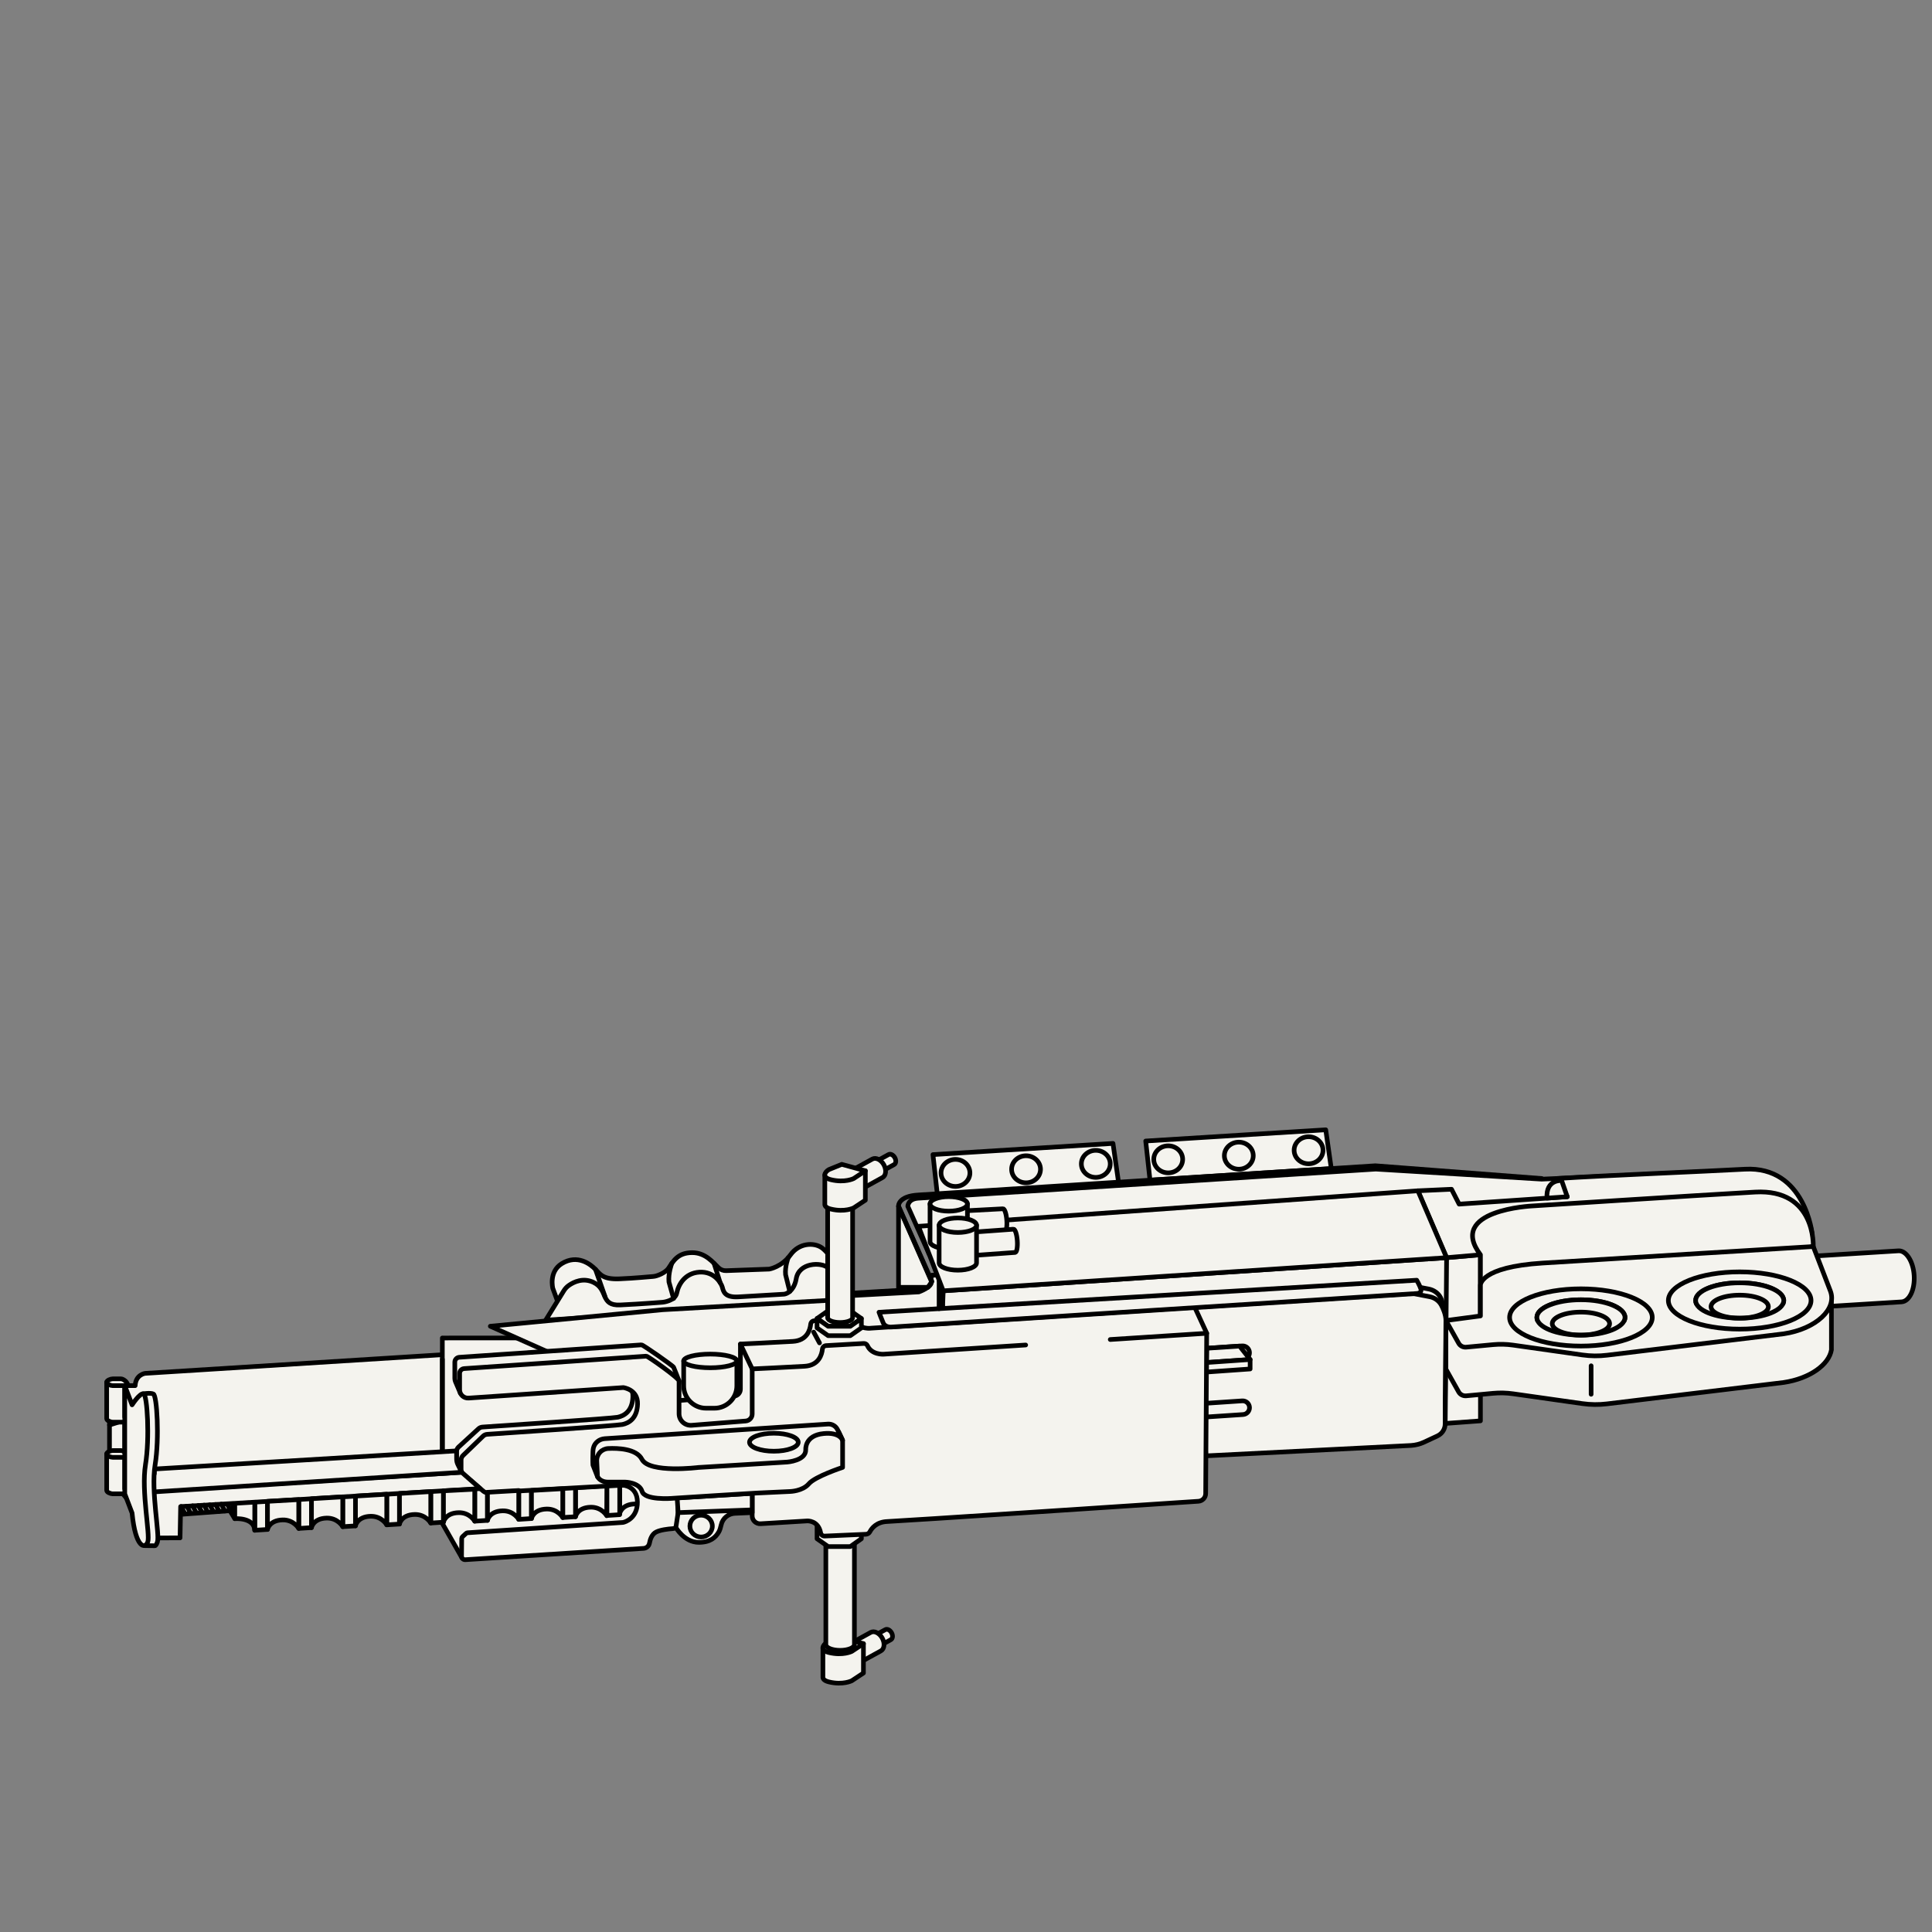 <svg width="500" height="500" viewBox="0 0 500 500" fill="none" xmlns="http://www.w3.org/2000/svg"><rect x="0" y="0" width="500" height="500" fill="#808080" stroke="none"/><g clip-path="url(#clip0_84_790)"><path d="m229.11 421.757-2.528 1.391 1.437 2.595 2.528-1.391c.502-.276.585-1.08.184-1.796-.4-.716-1.123-1.075-1.621-.799Z" fill="#F4F3EE" stroke="#000" stroke-width="1.2" stroke-linecap="round" stroke-linejoin="round"/><path d="m225.336 422.469-4.656 2.562 2.643 4.776 4.656-2.562c.921-.505 1.073-1.984.346-3.307-.728-1.322-2.068-1.974-2.989-1.469Z" fill="#F4F3EE" stroke="#000" stroke-width="1.2" stroke-linecap="round" stroke-linejoin="round"/><path d="M212.969 426.501v7.463c-.004.046 0 .096 0 .142v.037c.056.455.498.886 1.589 1.144 3.602.863 5.881-.308 5.881-.308l3.017-1.998v-7.605l-10.491 1.121.004.004Z" fill="#F4F3EE" stroke="#000" stroke-width="1.2" stroke-linecap="round" stroke-linejoin="round"/><path d="m217.355 423.704 6.107 1.676-3.017 1.998s-2.28 1.171-5.881.308c-2.409-.579-1.681-1.975-.516-2.636l3.307-1.341v-.005Z" fill="#F4F3EE" stroke="#000" stroke-width="1.2" stroke-linecap="round" stroke-linejoin="round"/><path d="M221.123 425.605v-26.59h-7.396v26.59c0 .831 1.653 1.506 3.698 1.506 2.044 0 3.698-.675 3.698-1.506ZM220.057 391.199h-5.739l-2.869 2.012 2.869 2.016h5.739l2.869-2.016-2.869-2.012Z" fill="#F4F3EE" stroke="#000" stroke-width="1.2" stroke-linecap="round" stroke-linejoin="round"/><path d="M220.057 395.227h-5.739l-2.869-2.016v5.02l2.869 2.016h5.739l2.869-2.016v-5.02l-2.869 2.016ZM114.475 350.597l-76.918 4.827s-2.427.298-2.579 3.178h-2.699l-2.224 10.838v15.123l4.946 5.805h1.497l136.584-19.66-4.665-22.113-53.947 2.002h.005Z" fill="#F4F3EE" stroke="#000" stroke-width="1.2" stroke-linecap="round" stroke-linejoin="round"/><path d="M32.283 360.352h-3.947v15.926h3.947v-15.926Z" fill="#F4F3EE" stroke="#000" stroke-width="1.2" stroke-linecap="round" stroke-linejoin="round"/><path d="m28.336 368.788 3.947-1.24" stroke="#000" stroke-width="1.2" stroke-linecap="round" stroke-linejoin="round"/><path d="m119.518 403.102-6.323-11.091 36.438-9.506 16.533 3.453-.733 9.149-45.915 7.995Z" fill="#F4F3EE" stroke="#000" stroke-width="1.2" stroke-linecap="round" stroke-linejoin="round"/><path d="M148.938 392.53s.46-2.388 3.923-2.466c2.874-.064 4.163 2.204 4.163 2.204l.116-7.802-8.202.528v7.536ZM160.383 391.694s.46-2.388 3.924-2.466c2.873-.064 4.163 2.205 4.163 2.205v-7.463l-8.087.459v7.265ZM114.477 375.676v-29.405s1.128.027 1.86 0H163.961l4.462 17.024-5.632 12.037-42.862 6.25-5.452-5.91v.004Z" fill="#F4F3EE" stroke="#000" stroke-width="1.2" stroke-linecap="round" stroke-linejoin="round"/><path d="m35.832 380.774 78.65-4.528v-24.469" stroke="#000" stroke-width="1.2" stroke-linecap="round" stroke-linejoin="round"/><path d="M214.266 324.456s-.842-1.051-1.717-1.626c-1.935-1.267-5.72-1.217-7.977 1.925-2.256 3.141-5.485 3.687-5.485 3.687l-11.163.405c-.718.027-1.423-.235-1.943-.731-1.428-1.35-3.376-3.954-6.876-3.931-3.671.023-4.836 2.14-6.075 4.014-.778 1.18-2.975 2.09-3.983 2.149-1.009.06-4.49.441-8.732.616-4.237.174-4.932-1.121-6.199-2.443-1.266-1.323-4.651-4.01-8.731-1.493-3.431 2.122-2.312 6.411-2.312 6.411l1.271 3.458 35.599 7.215 28.254-7.247 7.778-5.906-1.709-6.512v.009Z" fill="#F4F3EE" stroke="#000" stroke-width="1.2" stroke-linecap="round" stroke-linejoin="round"/><path d="M214.193 328.043c-1.718-1.442-7.433-1.322-8.137 2.912-.166.992-.489 1.731-.834 2.287-.99 1.603-2.33 1.694-2.33 1.694s-8.225.487-11.804.694c-3.578.207-3.864-1.433-4.154-2.512-.29-1.079-2.109-4.12-5.918-3.885-3.808.234-5.452 3.274-5.862 5.377-.41 2.104-3.634 2.407-3.634 2.407s-5.743.459-11.016.707c-5.273.248-2.988-3.986-6.917-5.855-2.675-1.272-5.079-.106-6.337.767-.543.376-.999.863-1.344 1.428l-4.679 7.587 72.971-4.648v-8.951l-.005-.009Z" fill="#F4F3EE" stroke="#000" stroke-width="1.2" stroke-linecap="round" stroke-linejoin="round"/><path d="m241.185 330.004-.773 2.691-3.298.987-19.688 1.153L215 336.5l-43.511 2.457-44.598 4.273 54.094 24.12 26.208-2.374 36.613-12.767 6.12-22.008-8.741-.197ZM160.38 391.998l-3.302.211v-8.753h3.302v8.542ZM148.934 392.522l-3.297.211v-8.754h3.297v8.543ZM137.548 392.999l-3.302.211v-8.753h3.302v8.542ZM126.161 393.472l-3.298.211v-8.753h3.298v8.542ZM114.77 393.945l-3.297.212v-8.754h3.297v8.542ZM103.384 394.423l-3.302.211v-8.753h3.302v8.542ZM91.997 394.895l-3.297.211v-8.757h3.297v8.546ZM80.61 395.345l-3.297.212v-8.758h3.297v8.546ZM69.224 395.819l-3.302.211v-8.758h3.302v8.547ZM60.76 393.031l-1.303-2.121v-3.638h1.303v5.759Z" fill="#F4F3EE" stroke="#000" stroke-width="1.2" stroke-linecap="round" stroke-linejoin="round"/><path d="M60.762 393.031s4.974-.399 5.163 2.999v-8.758h-5.163v5.759ZM438.829 303.34v13.378l-198.356 7.867-5.535-12.4s-.001-1.933 2.767-2.098c2.768-.166 118.343-7.527 118.343-7.527l42.94 2.604 39.841-1.819v-.005ZM243.984 337.251l.12-3.182 130.275-8.584-.359 42.903-130.036 11.123v-42.26ZM383.137 324.728v42.99l-9.114.67.36-42.903 8.754-.757Z" fill="#F4F3EE" stroke="#000" stroke-width="1.2" stroke-linecap="round" stroke-linejoin="round"/><path d="M469.025 319.565s-1.754-17.851-17.472-16.978c-10.786.601-35.087 1.55-48.553 2.413l2.606 4.714-27.987 1.911-1.966-3.849-8.7.4 7.428 17.309 8.755-.758 85.889-5.162ZM381.145 345.187c1.666 0 3.017-.543 3.017-1.213 0-.669-1.351-1.212-3.017-1.212s-3.016.543-3.016 1.212c0 .67 1.35 1.213 3.016 1.213ZM365.315 332.741l4.439.854c1.281.248 2.414 1.025 3.04 2.163.442.804.898 2.935 1.23 4.607.819 4.124-4.085-.772-4.085-.772l-5.978-3.724 1.354-3.128ZM344.532 302.417l-1.432-10.025-46.592 2.902 1.11 10.122 46.914-2.999Z" fill="#F4F3EE" stroke="#000" stroke-width="1.2" stroke-linecap="round" stroke-linejoin="round"/><path d="M302.333 303.533c2.066 0 3.74-1.567 3.74-3.499 0-1.933-1.674-3.5-3.74-3.5-2.065 0-3.739 1.567-3.739 3.5 0 1.932 1.674 3.499 3.739 3.499ZM320.603 302.587c2.065 0 3.739-1.567 3.739-3.5 0-1.932-1.674-3.499-3.739-3.499s-3.74 1.567-3.74 3.499c0 1.933 1.675 3.5 3.74 3.5ZM338.657 301.186c2.066 0 3.74-1.566 3.74-3.499s-1.674-3.499-3.74-3.499c-2.065 0-3.739 1.566-3.739 3.499s1.674 3.499 3.739 3.499ZM374.201 341.751c0-1.501-.75-3.201-1.192-4.004-.627-1.144-1.76-1.92-3.04-2.163l-4.439-.855-56.346 3.583 2.91 38.462 53.076-2.687c1.175-.073 2.331-.367 3.395-.863l3.453-1.612c1.221-.57 1.995-1.796 1.981-3.137-.06-6.113.202-22.521.198-26.724h.004Zm-52.491 24.331-9.616.639v-3.555l9.381-.624c1.027-.069 1.898.744 1.898 1.768 0 .932-.728 1.708-1.658 1.768l-.005.004Z" fill="#F4F3EE" stroke="#000" stroke-width="1.2" stroke-linecap="round" stroke-linejoin="round"/><path d="m321.71 351.859-9.464.763.046-3.693 9.179-.61c1.027-.069 1.897.744 1.897 1.768 0 .932-.728 1.708-1.658 1.768v.004ZM298.265 365.857h-1.801l-.898 1.553.898 1.552h1.801l.898-1.552-.898-1.553Z" stroke="#000" stroke-width="1.2" stroke-linecap="round" stroke-linejoin="round"/><path d="m320.798 348.364 2.736 3.477-11.288.785.051-3.697 8.501-.565Z" fill="#F4F3EE" stroke="#000" stroke-width="1.2" stroke-linecap="round" stroke-linejoin="round"/><path d="m312.244 352.626-.014 2.462 11.302-.799v-2.448l-11.288.785ZM191.618 347.85v11.67c0 .95-.732 1.74-1.681 1.814l-14.198 1.12c-1.754.138 0-3.288 0-5.047 0 0-1.308-3.385-1.414-3.582-.239-.441-7.944-5.8-8.289-5.777l-47.163 3.214c-.659.046-1.17.593-1.17 1.25v4.211c0 .28.055.546.147.794.12.308 1.304 3.054 1.304 3.054l40.941-3.348s3.809.46 3.693 4.258c-.115 3.798-2.307 4.95-3.923 5.295-1.488.317-30.437 2.241-35.005 2.544-.392.028-.76.188-1.046.464l-5.167 4.735c-.322.312-.506.744-.506 1.189v2.453c0 .491 1.354 2.847 1.354 2.847.322.271 6.36 5.323 6.783 5.3l33.909-4.189 12.269-3.485 19.172-.542v7.779c0 .584.405 1.373.584 1.722.249.478 3.436 2.958 3.436 2.958l10.219-3.371s2.869-.197 3.482 3.096c.092.495.539.845 1.041.822l10.684-.469c.438-.018.824-.275 1.022-.661.479-.914 1.714-2.526 4.486-2.636 3.896-.156 85.723-42.297 85.723-42.297l-3.113-6.737-83.655 5.424s-3.008.5-4.085-1.911c-.166-.372-.562-.583-.967-.56l-9.732.556c-.497.027-.898.408-.948.9-.148 1.437-.917 4.229-4.624 4.445-5.015.289-13.549.684-13.549.684l-.014.014Z" fill="#F4F3EE" stroke="#000" stroke-width="1.2" stroke-linecap="round" stroke-linejoin="round"/><path d="M133.709 380.287c1.458 0 2.639-1.104 2.639-2.466s-1.181-2.467-2.639-2.467c-1.457 0-2.639 1.105-2.639 2.467s1.182 2.466 2.639 2.466ZM124.445 380.016c.979 0 1.773-.742 1.773-1.658 0-.916-.794-1.658-1.773-1.658-.979 0-1.773.742-1.773 1.658 0 .916.794 1.658 1.773 1.658Z" stroke="#000" stroke-width="1.2" stroke-linecap="round" stroke-linejoin="round"/><path d="M134.608 376.447h-1.796l-.898 1.456.898 1.451h1.796l.898-1.451-.898-1.456Z" stroke="#000" stroke-width="1.2" stroke-linecap="round" stroke-linejoin="round"/><path d="m265.444 348.084-36.806 2.384s-3.072.188-4.149-2.223c-.166-.372-.562-.583-.968-.56l-9.731.556c-.497.027-.898.408-.948.9-.148 1.437-.917 4.229-4.624 4.445-5.015.29-13.549.685-13.549.685v11.669c0 .951-.732 1.741-1.681 1.814l-13.991 1.107c-1.754.138-3.256-1.245-3.256-2.999v-8.45c0-.776-8.114-6.462-8.455-6.439l-47.163 3.215c-.659.046-1.17.592-1.17 1.249v4.211c0 1.263 1.073 2.26 2.33 2.173l40.03-2.719s3.808.459 3.693 4.257c-.115 3.798-2.307 4.951-3.923 5.295-1.488.317-30.437 2.241-35.005 2.544-.392.028-.76.189-1.046.464l-5.19 5.006c-.322.312-.507.744-.507 1.189v2.453c0 .491.217.955.594 1.267l5.186 4.349c.322.271.741.409 1.165.386l34.89-1.952s3.74.147 3.79 4.327c.051 4.174-3.141 5.221-3.739 5.318l-40.223 2.672c-.138.01-.272.065-.373.161l-.944.873c-.125.115-.194.271-.194.441l-.041 4.583c0 .528.442.946.967.914l46.141-2.93c.755-.046 1.39-.597 1.524-1.341.184-1.006.636-2.342 1.736-2.893 1.101-.552 3.017-.79 4.297-.878.783-.05 1.386-.698 1.386-1.474v-9.061l19.172-.542v7.78c0 1.171.99 2.099 2.16 2.03l12.075-.726s2.869-.197 3.482 3.096c.092.496.539.845 1.041.822l10.684-.469c.437-.018.824-.275 1.022-.661.479-.914 1.713-2.526 4.486-2.636 3.537-.143 68.605-4.45 80.528-5.24 1.055-.069 1.875-.942 1.879-1.993l.263-41.484-24.956 1.616" fill="#F4F3EE"/><path d="m265.444 348.084-36.806 2.384s-3.072.188-4.149-2.223c-.166-.372-.562-.583-.968-.56l-9.731.556c-.497.027-.898.408-.948.9-.148 1.437-.917 4.229-4.624 4.445-5.015.29-13.549.685-13.549.685v11.669c0 .951-.732 1.741-1.681 1.814l-13.991 1.107c-1.754.138-3.256-1.245-3.256-2.999v-8.45c0-.776-8.114-6.462-8.455-6.439l-47.163 3.215c-.659.046-1.17.592-1.17 1.249v4.211c0 1.263 1.073 2.26 2.33 2.173l40.03-2.719s3.808.459 3.693 4.257c-.115 3.798-2.307 4.951-3.923 5.295-1.488.317-30.437 2.241-35.005 2.544-.392.028-.76.189-1.046.464l-5.19 5.006c-.322.312-.507.744-.507 1.189v2.453c0 .491.217.955.594 1.267l5.186 4.349c.322.271.741.409 1.165.386l34.89-1.952s3.74.147 3.79 4.327c.051 4.174-3.141 5.221-3.739 5.318l-40.223 2.672c-.138.01-.272.065-.373.161l-.944.873c-.125.115-.194.271-.194.441l-.041 4.583c0 .528.442.946.967.914l46.141-2.93c.755-.046 1.39-.597 1.524-1.341.184-1.006.636-2.342 1.736-2.893 1.101-.552 3.017-.79 4.297-.878.783-.05 1.386-.698 1.386-1.474v-9.061l19.172-.542v7.78c0 1.171.99 2.099 2.16 2.03l12.075-.726s2.869-.197 3.482 3.096c.092.496.539.845 1.041.822l10.684-.469c.437-.018.824-.275 1.022-.661.479-.914 1.713-2.526 4.486-2.636 3.537-.143 68.605-4.45 80.528-5.24 1.055-.069 1.875-.942 1.879-1.993l.263-41.484-24.956 1.616" stroke="#000" stroke-width="1.2" stroke-linecap="round" stroke-linejoin="round"/><path d="m194.666 391.46-4.481.193c-1.704.083-3.164 1.282-3.532 2.944-.161.726-.368 1.428-.622 1.86-.856 1.465-2.21 2.705-5.194 2.705-3.754 0-5.923-3.848-5.923-3.848l.585-3.849 19.172-.707v.707l-.005-.005ZM194.667 390.753l-19.168.707-.253-3.816 19.421-1.171v4.28ZM232.539 312.181v20.978h7.608l1.041-1.529-8.649-19.449Z" fill="#F4F3EE" stroke="#000" stroke-width="1.2" stroke-linecap="round" stroke-linejoin="round"/><path d="m237.787 334.349-17.127.927.34-.018 16.787-.909Zm0 0s3.752-1.311 3.213-2.849l-8.463-19.31s-.253-2.654 5.25-2.939l118.145-7.555L399 305" stroke="#000" stroke-width="1.2" stroke-linecap="round" stroke-linejoin="round"/><path d="m366.951 308.176-129.248 9.194 6.402 16.698 130.275-8.583-7.429-17.309ZM289.473 305.935l-1.432-10.021-46.592 2.898 1.11 10.126 46.914-3.003Z" fill="#F4F3EE" stroke="#000" stroke-width="1.2" stroke-linecap="round" stroke-linejoin="round"/><path d="M247.275 307.051c2.065 0 3.739-1.567 3.739-3.5 0-1.932-1.674-3.499-3.739-3.499-2.066 0-3.74 1.567-3.74 3.499 0 1.933 1.674 3.5 3.74 3.5ZM265.54 306.109c2.066 0 3.74-1.566 3.74-3.499s-1.674-3.5-3.74-3.5c-2.065 0-3.739 1.567-3.739 3.5s1.674 3.499 3.739 3.499ZM283.591 304.709c2.065 0 3.74-1.567 3.74-3.5 0-1.932-1.675-3.499-3.74-3.499-2.065 0-3.739 1.567-3.739 3.499 0 1.933 1.674 3.5 3.739 3.5ZM259.568 312.832l-11.103.593.437 6.016 11.104-.592c.423-.033.668-1.401.548-3.064-.12-1.662-.562-2.98-.986-2.953Z" fill="#F4F3EE" stroke="#000" stroke-width="1.2" stroke-linecap="round" stroke-linejoin="round"/><path d="M247.617 318.041h-4.172l-2.082 1.46 2.082 1.465h4.172l2.082-1.465-2.082-1.46ZM247.613 320.967h-4.168v3.527h4.168v-3.527ZM247.617 324.493l2.082-1.465v-3.527l-2.082 1.465v3.527Z" fill="#F4F3EE" stroke="#000" stroke-width="1.2" stroke-linecap="round" stroke-linejoin="round"/><path d="M240.692 311.569v9.755c0 1.038 2.169 1.878 4.84 1.878s4.84-.84 4.84-1.878v-9.755h-9.684.004Z" fill="#F4F3EE" stroke="#000" stroke-width="1.2" stroke-linecap="round" stroke-linejoin="round"/><path d="M245.532 313.448c2.673 0 4.84-.841 4.84-1.878 0-1.038-2.167-1.879-4.84-1.879-2.674 0-4.841.841-4.841 1.879 0 1.037 2.167 1.878 4.841 1.878ZM262.287 318.115l-11.463.831.438 6.016 11.462-.831c.424-.032.668-1.401.548-3.063-.119-1.663-.561-2.981-.985-2.953Z" fill="#F4F3EE" stroke="#000" stroke-width="1.2" stroke-linecap="round" stroke-linejoin="round"/><path d="M249.973 323.562h-4.168l-2.086 1.46 2.086 1.465h4.168l2.086-1.465-2.086-1.46Z" fill="#F4F3EE" stroke="#000" stroke-width="1.2" stroke-linecap="round" stroke-linejoin="round"/><path d="M243.048 317.09v9.754c0 1.038 2.169 1.879 4.84 1.879s4.84-.841 4.84-1.879v-9.754h-9.685.005Z" fill="#F4F3EE" stroke="#000" stroke-width="1.2" stroke-linecap="round" stroke-linejoin="round"/><path d="M247.891 318.969c2.673 0 4.84-.841 4.84-1.879 0-1.037-2.167-1.878-4.84-1.878s-4.84.841-4.84 1.878c0 1.038 2.167 1.879 4.84 1.879ZM220.057 339.217h-5.739l-2.869 2.011 2.869 2.016h5.739l2.869-2.016-2.869-2.011Z" fill="#F4F3EE" stroke="#000" stroke-width="1.2" stroke-linecap="round" stroke-linejoin="round"/><path d="M220.057 343.245h-5.739l-2.869-2.016v2.429l2.869 2.011h5.739l2.869-2.011v-2.429l-2.869 2.016ZM227.484 339.607l139.164-8.29s.787 1.364 1.064 2.255c.184.597-.129 1.139-1.064 1.19-2.432.128-135.963 8.675-135.963 8.675s-1.57.165-2.109-1.07c-.539-1.235-1.087-2.76-1.087-2.76h-.005Z" fill="#F4F3EE" stroke="#000" stroke-width="1.2" stroke-linecap="round" stroke-linejoin="round"/><path d="m194.666 354.271-3.049-6.42" stroke="#000" stroke-width="1.2" stroke-linecap="round" stroke-linejoin="round"/><path d="M176.938 352.209h13.756v6.443c0 3.197-2.602 5.791-5.807 5.791h-2.146c-3.205 0-5.807-2.594-5.807-5.791v-6.443h.004Z" fill="#F4F3EE" stroke="#000" stroke-width="1.2" stroke-linecap="round" stroke-linejoin="round"/><path d="M183.814 353.977c3.8 0 6.88-.792 6.88-1.768 0-.977-3.08-1.769-6.88-1.769s-6.88.792-6.88 1.769c0 .976 3.08 1.768 6.88 1.768ZM154.626 382.133s.585 1.428 2.781 1.428h4.398s3.662.083 4.357 2.397c.695 2.315 7.327 1.869 8.142 1.787.815-.083 21.456-1.341 21.456-1.341l8.755-.409s3.187-.078 4.813-1.988c1.625-1.911 8.736-4.244 8.736-4.244v-7.045l-1.013-2.126-16.768-.524-45.653 4.276-.755 2.958.755 4.826-.004.005Z" fill="#F4F3EE" stroke="#000" stroke-width="1.2" stroke-linecap="round" stroke-linejoin="round"/><path d="m218.061 372.723-1.299-2.719c-.451-.95-1.441-1.524-2.491-1.455l-57.755 3.775c-1.391.091-2.621 1.037-2.943 2.392-.065.267-.106.561-.12.891-.097 2.618 0 3.559 0 3.559l1.175 2.976-.185-4.018c-.037-.831.258-1.64.825-2.255.561-.606 1.34-.964 2.164-1.001 2.386-.11 7.267.023 8.69 2.787 1.907 3.707 14.664 2.118 14.664 2.118h.05l22.875-1.392s4.909-.344 4.812-3.233c0 0-.313-3.669 4.638-4.142 4.223-.405 4.895 1.722 4.895 1.722l.005-.005Z" fill="#F4F3EE" stroke="#000" stroke-width="1.2" stroke-linecap="round" stroke-linejoin="round"/><path d="M200.278 375.575c3.485 0 6.309-1.043 6.309-2.329 0-1.286-2.824-2.328-6.309-2.328-3.484 0-6.309 1.042-6.309 2.328 0 1.286 2.825 2.329 6.309 2.329Z" fill="#F4F3EE" stroke="#000" stroke-width="1.2" stroke-linecap="round" stroke-linejoin="round"/><path d="m212.088 347.543-1.506-2.788" stroke="#000" stroke-width="1.2" stroke-linecap="round" stroke-linejoin="round"/><path d="m60.102 387.815-14.379 1.076.233 3.091 14.379-1.076-.233-3.091Z" fill="#F4F3EE" stroke="#000" stroke-width="1.2" stroke-linecap="round" stroke-linejoin="round"/><path d="m46.748 389.899 77.549-4.648-4.808-4.23-80.321 4.878.516 12.115 6.912-.014.152-8.101Z" fill="#F4F3EE" stroke="#000" stroke-width="1.2" stroke-linecap="round" stroke-linejoin="round"/><path d="M243.039 331.547v7.132" stroke="#000" stroke-width="1.2" stroke-linecap="round" stroke-linejoin="round"/><path d="m229.954 298.798-2.528 1.392 1.437 2.594 2.528-1.391c.502-.276.585-1.079.184-1.796-.401-.716-1.124-1.075-1.621-.799Z" fill="#F4F3EE" stroke="#000" stroke-width="1.2" stroke-linecap="round" stroke-linejoin="round"/><path d="m225.75 299.969-4.656 2.563 2.643 4.776 4.656-2.563c.921-.505 1.073-1.984.346-3.306-.733-1.318-2.068-1.975-2.989-1.47ZM214.196 310.614v30.402c0 .694 1.446 1.254 3.228 1.254 1.783 0 3.229-.56 3.229-1.254v-30.402h-6.462.005Z" fill="#F4F3EE" stroke="#000" stroke-width="1.2" stroke-linecap="round" stroke-linejoin="round"/><path d="M213.466 304.125v7.463c-.005.046 0 .096 0 .142v.037c.055.455.497.886 1.588 1.144 3.602.863 5.881-.308 5.881-.308l3.017-1.998V303l-10.491 1.121.005.004Z" fill="#F4F3EE" stroke="#000" stroke-width="1.2" stroke-linecap="round" stroke-linejoin="round"/><path d="m217.851 301.328 6.107 1.676-3.017 1.998s-2.279 1.171-5.881.308c-2.408-.579-1.681-1.975-.516-2.636l3.307-1.341v-.005Z" fill="#F4F3EE" stroke="#000" stroke-width="1.2" stroke-linecap="round" stroke-linejoin="round"/><path d="M173.85 326.973s-.962 2.544-.727 4.803l1.202 4.276" fill="#F4F3EE"/><path d="M173.85 326.973s-.962 2.544-.727 4.803l1.202 4.276" stroke="#000" stroke-width="1.2" stroke-linecap="round" stroke-linejoin="round"/><path d="M203.975 325.499s-.884 2.328-.667 4.39l1.082 4.34" fill="#F4F3EE"/><path d="M203.975 325.499s-.884 2.328-.667 4.39l1.082 4.34M186.375 331.946l-1.57-4.973M154.113 328.525l2.492 7.11" stroke="#000" stroke-width="1.2" stroke-linecap="round" stroke-linejoin="round"/><path d="m118.156 375.483-78.231 4.698v1.19l-1.566 4.826 81.132-5.175-.99-1.998c-.216-.436-.332-.914-.332-1.401l-.013-2.144v.004Z" fill="#F4F3EE" stroke="#000" stroke-width="1.2" stroke-linecap="round" stroke-linejoin="round"/><path d="M36.978 360.723s1.939-.321 2.717.042c.916.422 1.58 11.393.451 18.291-1.128 6.898 1.257 18.141.59 20.014-.207.584-.428.979-.663.969-.52-.018-2.607-.027-2.607-.027l-.958-19.968.474-19.316-.005-.005ZM491.292 323.716l-32.03 1.984.824 13.208 32.03-1.984c2.026-.124 3.486-3.182 3.261-6.833-.226-3.647-2.054-6.503-4.081-6.379l-.004.004ZM469.27 322.597s.695-14.967-15.023-14.09c-15.718.877-57.686 3.591-57.686 3.591s-22.193 1.01-13.425 12.629v15.835l86.134-17.965ZM404.146 305.517s-4.135-.349-3.785 4.556l5.245-.358-1.46-4.198Z" fill="#F4F3EE" stroke="#000" stroke-width="1.2" stroke-linecap="round" stroke-linejoin="round"/><path d="M473.973 335.635v13.704-.009c-.622 3.82-5.541 7.426-12.338 8.45l-45.754 5.538c-2.109.257-4.246.234-6.351-.064l-17.937-2.544c-1.713-.244-3.45-.285-5.172-.124l-6.968.652c-.801.073-1.57-.326-1.962-1.029l-3.288-5.864v-12.588s24.703 7.834 38.105 7.811c13.401-.023 61.665-13.929 61.665-13.929v-.004Z" fill="#F4F3EE" stroke="#000" stroke-width="1.2" stroke-linecap="round" stroke-linejoin="round"/><path d="m469.271 322.597 4.43 11.518c1.791 4.661-3.717 9.814-12.066 11.072l-45.754 5.539c-2.109.257-4.246.234-6.351-.065l-17.937-2.544c-1.713-.243-3.45-.285-5.172-.124l-6.968.652c-.801.074-1.57-.326-1.962-1.029l-3.288-5.864 8.934-1.19v-7.963s-.152-4.703 16.082-5.722c16.234-1.02 70.052-4.276 70.052-4.276v-.004Z" fill="#F4F3EE" stroke="#000" stroke-width="1.2" stroke-linecap="round" stroke-linejoin="round"/><path d="M450.232 343.975c10.197 0 18.463-3.317 18.463-7.408s-8.266-7.408-18.463-7.408c-10.196 0-18.462 3.317-18.462 7.408s8.266 7.408 18.462 7.408Z" fill="#F4F3EE" stroke="#000" stroke-width="1.2" stroke-linecap="round" stroke-linejoin="round"/><path d="M450.231 333.508c5.655 0 10.343 1.653 11.246 3.816.101-.248.157-.501.157-.758 0-2.526-5.108-4.574-11.403-4.574-6.296 0-11.403 2.048-11.403 4.574 0 .257.055.51.157.758.902-2.168 5.591-3.816 11.246-3.816Z" fill="#F4F3EE" stroke="#000" stroke-width="1.2" stroke-linecap="round" stroke-linejoin="round"/><path d="M450.231 341.14c6.297 0 11.403-2.047 11.403-4.574 0-2.526-5.106-4.574-11.403-4.574-6.298 0-11.403 2.048-11.403 4.574 0 2.527 5.105 4.574 11.403 4.574Z" fill="#F4F3EE" stroke="#000" stroke-width="1.2" stroke-linecap="round" stroke-linejoin="round"/><path d="M450.232 341.146c4.1 0 7.424-1.335 7.424-2.981s-3.324-2.98-7.424-2.98c-4.1 0-7.423 1.334-7.423 2.98s3.323 2.981 7.423 2.981Z" stroke="#000" stroke-width="1.2" stroke-linecap="round" stroke-linejoin="round"/><path d="M409.142 348.36c10.197 0 18.463-3.316 18.463-7.407 0-4.092-8.266-7.408-18.463-7.408-10.196 0-18.462 3.316-18.462 7.408 0 4.091 8.266 7.407 18.462 7.407Z" fill="#F4F3EE" stroke="#000" stroke-width="1.2" stroke-linecap="round" stroke-linejoin="round"/><path d="M409.141 337.893c5.655 0 10.344 1.654 11.246 3.817.102-.248.157-.501.157-.758 0-2.526-5.108-4.574-11.403-4.574-6.295 0-11.403 2.048-11.403 4.574 0 .257.056.51.157.758.902-2.168 5.591-3.817 11.246-3.817Z" fill="#F4F3EE" stroke="#000" stroke-width="1.2" stroke-linecap="round" stroke-linejoin="round"/><path d="M409.141 345.526c6.298 0 11.403-2.048 11.403-4.574s-5.105-4.574-11.403-4.574-11.403 2.048-11.403 4.574 5.105 4.574 11.403 4.574Z" fill="#F4F3EE" stroke="#000" stroke-width="1.2" stroke-linecap="round" stroke-linejoin="round"/><path d="M409.143 345.531c4.1 0 7.423-1.334 7.423-2.98s-3.323-2.981-7.423-2.981c-4.101 0-7.424 1.335-7.424 2.981s3.323 2.98 7.424 2.98Z" stroke="#000" stroke-width="1.2" stroke-linecap="round" stroke-linejoin="round"/><path d="M32.284 385.279v-8.8l-4.674-.202v9.447c0 .482 1.055.877 1.538.877h3.988c-.083-.546-.447-1.01-.852-1.322Z" fill="#F4F3EE" stroke="#000" stroke-width="1.2" stroke-linecap="round" stroke-linejoin="round"/><path d="M33.132 377.155h-3.988c-.483 0-1.538-.391-1.538-.877 0-.483 1.055-.878 1.538-.878h2.164c.562 0 1.667.74 1.824 1.75v.005ZM32.284 366.726v-8.799l-4.674-.202v9.446c0 .483 1.055.877 1.538.877h3.988c-.083-.546-.447-1.01-.852-1.322Z" fill="#F4F3EE" stroke="#000" stroke-width="1.2" stroke-linecap="round" stroke-linejoin="round"/><path d="M37.65 379.038c1.128-6.898.451-17.842-.451-18.292-.903-.45-3.021 2.82-3.021 2.82l-1.893-4.964v28l1.893 4.964c.903 9.222 3.399 9.355 4.066 7.481.668-1.873-1.718-13.116-.589-20.014l-.005.005ZM33.132 358.601h-3.988c-.483 0-1.538-.39-1.538-.877 0-.482 1.055-.877 1.538-.877h2.164c.562 0 1.667.739 1.824 1.749v.005ZM69.223 395.818s.461-2.388 3.924-2.466c2.874-.064 4.163 2.205 4.163 2.205v-7.463l-8.087.459v7.265ZM80.609 395.346s.461-2.388 3.924-2.466c2.874-.064 4.163 2.204 4.163 2.204v-7.701l-8.087.487v7.476ZM91.996 394.878s.461-2.388 3.924-2.466c2.874-.065 4.163 2.204 4.163 2.204v-7.913l-8.087.487v7.688ZM103.387 394.409s.46-2.388 3.923-2.466c2.874-.064 4.164 2.205 4.164 2.205v-8.125l-8.087.487v7.904-.005ZM114.77 393.941s.46-2.388 3.923-2.466c2.874-.065 4.163 2.204 4.163 2.204v-8.276l-8.086.423v8.115ZM126.16 393.468s.461-2.388 3.924-2.466c2.874-.065 4.163 2.204 4.163 2.204v-7.463l-8.087.459v7.266ZM137.547 392.999s.46-2.388 3.924-2.466c2.873-.065 4.163 2.204 4.163 2.204v-7.463l-8.087.46v7.265ZM181.449 397.78c1.605 0 2.906-1.265 2.906-2.825 0-1.56-1.301-2.824-2.906-2.824-1.605 0-2.906 1.264-2.906 2.824 0 1.56 1.301 2.825 2.906 2.825Z" fill="#F4F3EE" stroke="#000" stroke-width="1.2" stroke-linecap="round" stroke-linejoin="round"/><path d="M59.69 390.951c-.166-.285-.94-1.768-.94-1.768Z" fill="#F4F3EE"/><path d="M59.69 390.951c-.166-.285-.94-1.768-.94-1.768" stroke="#000" stroke-width="1.2" stroke-linecap="round" stroke-linejoin="round"/><path d="M58.209 391.038c-.166-.285-.94-1.768-.94-1.768Z" fill="#F4F3EE"/><path d="M58.209 391.038c-.166-.285-.94-1.768-.94-1.768" stroke="#000" stroke-width="1.2" stroke-linecap="round" stroke-linejoin="round"/><path d="M56.721 391.126c-.166-.285-.94-1.769-.94-1.769Z" fill="#F4F3EE"/><path d="M56.721 391.126c-.166-.285-.94-1.769-.94-1.769" stroke="#000" stroke-width="1.2" stroke-linecap="round" stroke-linejoin="round"/><path d="M55.236 391.212c-.166-.284-.94-1.768-.94-1.768Z" fill="#F4F3EE"/><path d="M55.236 391.212c-.166-.284-.94-1.768-.94-1.768" stroke="#000" stroke-width="1.2" stroke-linecap="round" stroke-linejoin="round"/><path d="M53.756 391.299c-.166-.284-.94-1.768-.94-1.768Z" fill="#F4F3EE"/><path d="M53.756 391.299c-.166-.284-.94-1.768-.94-1.768" stroke="#000" stroke-width="1.2" stroke-linecap="round" stroke-linejoin="round"/><path d="M52.268 391.387c-.166-.284-.94-1.768-.94-1.768Z" fill="#F4F3EE"/><path d="M52.268 391.387c-.166-.284-.94-1.768-.94-1.768" stroke="#000" stroke-width="1.2" stroke-linecap="round" stroke-linejoin="round"/><path d="M50.783 391.474c-.166-.285-.939-1.768-.939-1.768Z" fill="#F4F3EE"/><path d="M50.783 391.474c-.166-.285-.939-1.768-.939-1.768" stroke="#000" stroke-width="1.2" stroke-linecap="round" stroke-linejoin="round"/><path d="M49.295 391.561c-.166-.285-.94-1.768-.94-1.768Z" fill="#F4F3EE"/><path d="M49.295 391.561c-.166-.285-.94-1.768-.94-1.768" stroke="#000" stroke-width="1.2" stroke-linecap="round" stroke-linejoin="round"/><path d="M47.815 391.649c-.166-.285-.94-1.768-.94-1.768Z" fill="#F4F3EE"/><path d="M47.815 391.649c-.166-.285-.94-1.768-.94-1.768M411.781 353.462v7.375" stroke="#000" stroke-width="1.2" stroke-linecap="round" stroke-linejoin="round"/></g><defs><clipPath id="clip0_84_790"><path fill="#fff" d="M23 267h477v194H23z"/></clipPath></defs></svg>